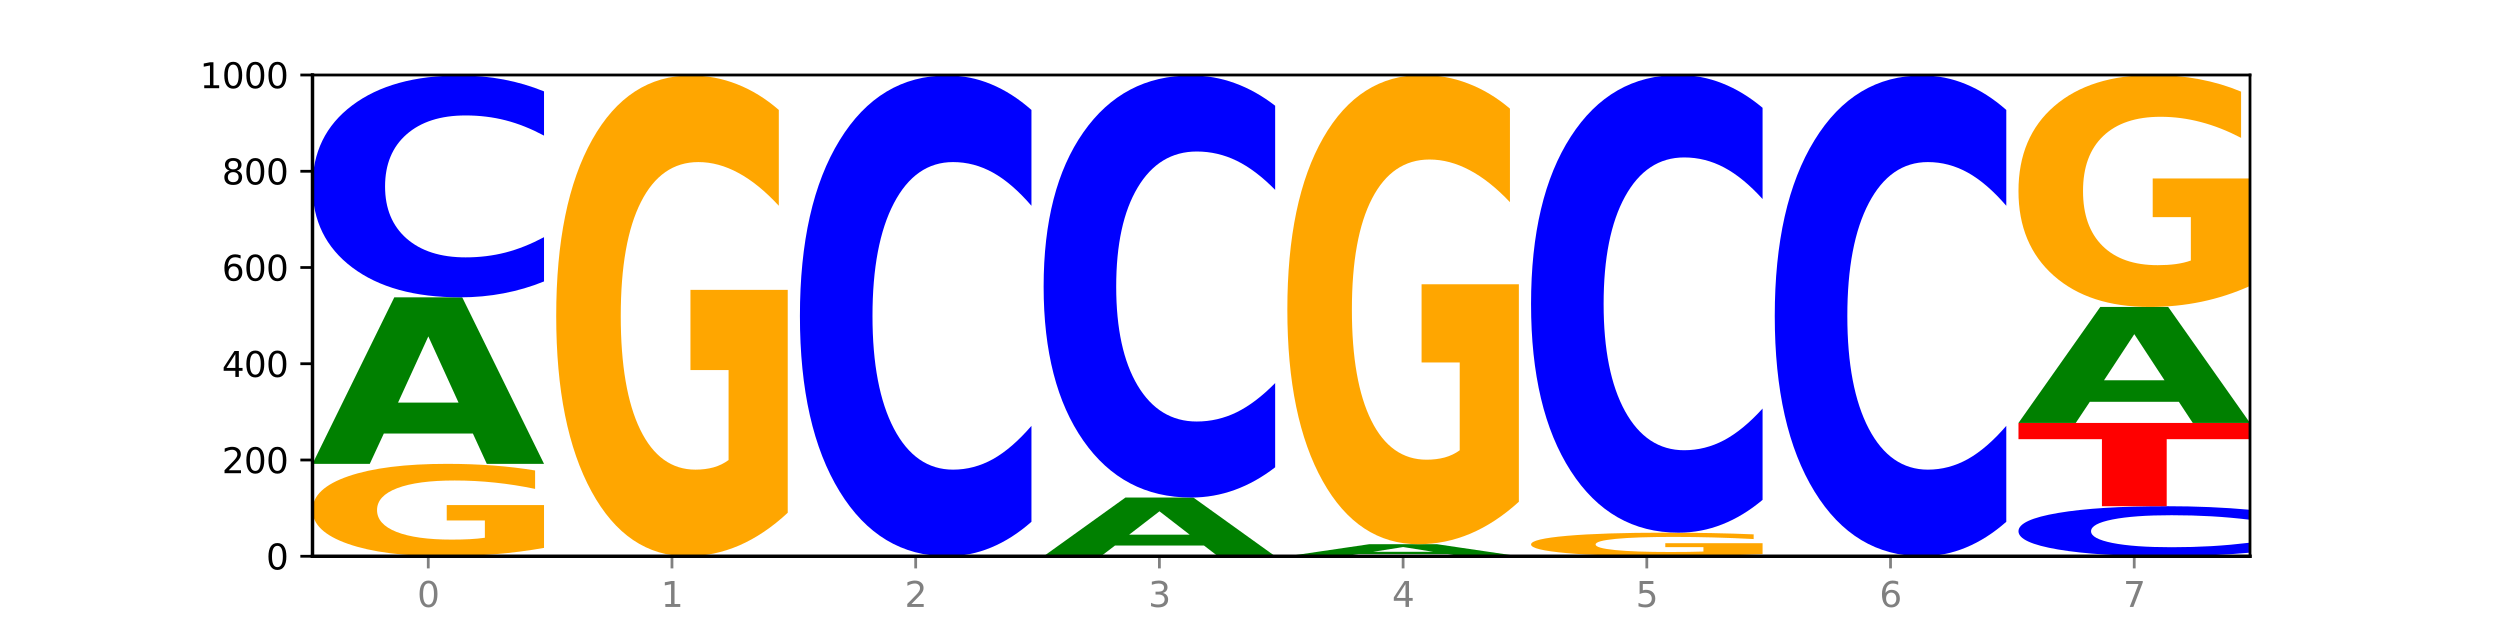<?xml version="1.0" encoding="utf-8" standalone="no"?>
<!DOCTYPE svg PUBLIC "-//W3C//DTD SVG 1.1//EN"
  "http://www.w3.org/Graphics/SVG/1.1/DTD/svg11.dtd">
<svg xmlns:xlink="http://www.w3.org/1999/xlink" width="720pt" height="180pt" viewBox="0 0 720 180" xmlns="http://www.w3.org/2000/svg" version="1.1">
 <defs>
  <style type="text/css">*{stroke-linejoin: round; stroke-linecap: butt}</style>
 </defs>
 <g id="figure_1">
  <g id="patch_1">
   <path d="M 0 180 
L 720 180 
L 720 0 
L 0 0 
z
" style="fill: #ffffff"/>
  </g>
  <g id="axes_1">
   <g id="patch_2">
    <path d="M 90 160.2 
L 648 160.2 
L 648 21.6 
L 90 21.6 
z
" style="fill: #ffffff"/>
   </g>
   <g id="line2d_1">
    <path d="M 90 160.2 
L 648 160.2 
" clip-path="url(#p5c3b89fbb7)" style="fill: none; stroke: #000000; stroke-width: 0.5; stroke-linecap: square"/>
   </g>
   <g id="patch_3">
    <path d="M 156.679 157.792 
Q 149.955 158.996 142.722 159.601 
Q 135.489 160.2 127.778 160.2 
Q 110.353 160.2 100.177 156.616 
Q 90 153.032 90 146.903 
Q 90 140.702 100.356 137.145 
Q 110.727 133.589 128.764 133.589 
Q 135.713 133.589 142.079 134.073 
Q 148.46 134.551 154.109 135.496 
L 154.109 140.801 
Q 148.281 139.586 142.513 138.987 
Q 136.744 138.382 130.946 138.382 
Q 120.216 138.382 114.403 140.592 
Q 108.59 142.796 108.59 146.903 
Q 108.59 150.97 114.194 153.191 
Q 119.798 155.407 130.109 155.407 
Q 132.919 155.407 135.325 155.28 
Q 137.731 155.148 139.643 154.873 
L 139.643 149.893 
L 128.66 149.893 
L 128.66 145.457 
L 156.679 145.457 
L 156.679 157.792 
z
" clip-path="url(#p5c3b89fbb7)" style="fill: #ffa600"/>
   </g>
   <g id="patch_4">
    <path d="M 136.189 124.853 
L 110.545 124.853 
L 106.496 133.589 
L 90 133.589 
L 113.558 85.633 
L 133.121 85.633 
L 156.679 133.589 
L 140.197 133.589 
L 136.189 124.853 
z
M 114.635 115.952 
L 132.058 115.952 
L 123.36 96.877 
L 114.635 115.952 
z
" clip-path="url(#p5c3b89fbb7)" style="fill: #008000"/>
   </g>
   <g id="patch_5">
    <path d="M 156.679 81.053 
Q 151.102 83.323 145.07 84.472 
Q 139.039 85.633 132.47 85.633 
Q 112.882 85.633 101.441 77.028 
Q 90 68.422 90 53.706 
Q 90 38.936 101.441 30.344 
Q 112.882 21.739 132.47 21.739 
Q 139.039 21.739 145.07 22.9 
Q 151.102 24.048 156.679 26.319 
L 156.679 39.055 
Q 151.051 36.046 145.591 34.647 
Q 140.131 33.248 134.1 33.248 
Q 123.281 33.248 117.082 38.699 
Q 110.899 44.137 110.899 53.706 
Q 110.899 63.235 117.082 68.686 
Q 123.281 74.124 134.1 74.124 
Q 140.131 74.124 145.591 72.725 
Q 151.051 71.313 156.679 68.303 
L 156.679 81.053 
z
" clip-path="url(#p5c3b89fbb7)" style="fill: #0000ff"/>
   </g>
   <g id="patch_6">
    <path d="M 226.868 147.672 
Q 220.143 153.936 212.91 157.082 
Q 205.678 160.2 197.967 160.2 
Q 180.542 160.2 170.365 141.552 
Q 160.189 122.903 160.189 91.012 
Q 160.189 58.749 170.545 40.244 
Q 180.916 21.739 198.953 21.739 
Q 205.902 21.739 212.268 24.256 
Q 218.649 26.744 224.298 31.663 
L 224.298 59.264 
Q 218.47 52.943 212.701 49.826 
Q 206.933 46.679 201.135 46.679 
Q 190.405 46.679 184.592 58.177 
Q 178.779 69.647 178.779 91.012 
Q 178.779 112.178 184.383 123.733 
Q 189.987 135.259 200.298 135.259 
Q 203.107 135.259 205.513 134.601 
Q 207.919 133.915 209.832 132.485 
L 209.832 106.572 
L 198.848 106.572 
L 198.848 83.49 
L 226.868 83.49 
L 226.868 147.672 
z
" clip-path="url(#p5c3b89fbb7)" style="fill: #ffa600"/>
   </g>
   <g id="patch_7">
    <path d="M 297.057 150.275 
Q 291.479 155.195 285.448 157.683 
Q 279.417 160.2 272.848 160.2 
Q 253.259 160.2 241.818 141.552 
Q 230.377 122.903 230.377 91.012 
Q 230.377 59.007 241.818 40.387 
Q 253.259 21.739 272.848 21.739 
Q 279.417 21.739 285.448 24.256 
Q 291.479 26.744 297.057 31.663 
L 297.057 59.264 
Q 291.429 52.743 285.969 49.711 
Q 280.509 46.679 274.477 46.679 
Q 263.658 46.679 257.459 58.492 
Q 251.277 70.276 251.277 91.012 
Q 251.277 111.663 257.459 123.475 
Q 263.658 135.259 274.477 135.259 
Q 280.509 135.259 285.969 132.227 
Q 291.429 129.167 297.057 122.646 
L 297.057 150.275 
z
" clip-path="url(#p5c3b89fbb7)" style="fill: #0000ff"/>
   </g>
   <g id="patch_8">
    <path d="M 346.755 157.12 
L 321.111 157.12 
L 317.062 160.2 
L 300.566 160.2 
L 324.124 143.291 
L 343.687 143.291 
L 367.245 160.2 
L 350.763 160.2 
L 346.755 157.12 
z
M 325.201 153.981 
L 342.624 153.981 
L 333.926 147.255 
L 325.201 153.981 
z
" clip-path="url(#p5c3b89fbb7)" style="fill: #008000"/>
   </g>
   <g id="patch_9">
    <path d="M 367.245 134.578 
Q 361.668 138.897 355.636 141.081 
Q 349.605 143.291 343.036 143.291 
Q 323.448 143.291 312.007 126.92 
Q 300.566 110.549 300.566 82.552 
Q 300.566 54.456 312.007 38.11 
Q 323.448 21.739 343.036 21.739 
Q 349.605 21.739 355.636 23.948 
Q 361.668 26.133 367.245 30.451 
L 367.245 54.681 
Q 361.617 48.957 356.157 46.295 
Q 350.697 43.634 344.666 43.634 
Q 333.847 43.634 327.648 54.004 
Q 321.465 64.348 321.465 82.552 
Q 321.465 100.681 327.648 111.051 
Q 333.847 121.396 344.666 121.396 
Q 350.697 121.396 356.157 118.734 
Q 361.617 116.048 367.245 110.323 
L 367.245 134.578 
z
" clip-path="url(#p5c3b89fbb7)" style="fill: #0000ff"/>
   </g>
   <g id="patch_10">
    <path d="M 416.943 159.569 
L 391.3 159.569 
L 387.251 160.2 
L 370.755 160.2 
L 394.313 156.735 
L 413.876 156.735 
L 437.434 160.2 
L 420.952 160.2 
L 416.943 159.569 
z
M 395.39 158.926 
L 412.813 158.926 
L 404.115 157.547 
L 395.39 158.926 
z
" clip-path="url(#p5c3b89fbb7)" style="fill: #008000"/>
   </g>
   <g id="patch_11">
    <path d="M 437.434 144.508 
Q 430.709 150.622 423.476 153.692 
Q 416.244 156.735 408.533 156.735 
Q 391.108 156.735 380.931 138.535 
Q 370.755 120.334 370.755 89.209 
Q 370.755 57.722 381.111 39.661 
Q 391.482 21.6 409.519 21.6 
Q 416.468 21.6 422.834 24.056 
Q 429.215 26.485 434.864 31.286 
L 434.864 58.224 
Q 429.036 52.055 423.267 49.012 
Q 417.499 45.942 411.701 45.942 
Q 400.971 45.942 395.158 57.163 
Q 389.345 68.357 389.345 89.209 
Q 389.345 109.866 394.949 121.144 
Q 400.553 132.393 410.864 132.393 
Q 413.673 132.393 416.079 131.751 
Q 418.485 131.081 420.398 129.686 
L 420.398 104.395 
L 409.414 104.395 
L 409.414 81.868 
L 437.434 81.868 
L 437.434 144.508 
z
" clip-path="url(#p5c3b89fbb7)" style="fill: #ffa600"/>
   </g>
   <g id="patch_12">
    <path d="M 507.623 159.586 
Q 500.898 159.893 493.665 160.047 
Q 486.432 160.2 478.721 160.2 
Q 461.297 160.2 451.12 159.285 
Q 440.943 158.371 440.943 156.806 
Q 440.943 155.224 451.299 154.316 
Q 461.67 153.409 479.708 153.409 
Q 486.656 153.409 493.023 153.532 
Q 499.404 153.654 505.052 153.895 
L 505.052 155.249 
Q 499.224 154.939 493.456 154.786 
Q 487.688 154.632 481.889 154.632 
Q 471.16 154.632 465.347 155.196 
Q 459.533 155.758 459.533 156.806 
Q 459.533 157.845 465.137 158.411 
Q 470.741 158.977 481.053 158.977 
Q 483.862 158.977 486.268 158.944 
Q 488.674 158.911 490.587 158.841 
L 490.587 157.57 
L 479.603 157.57 
L 479.603 156.437 
L 507.623 156.437 
L 507.623 159.586 
z
" clip-path="url(#p5c3b89fbb7)" style="fill: #ffa600"/>
   </g>
   <g id="patch_13">
    <path d="M 507.623 143.961 
Q 502.045 148.644 496.014 151.013 
Q 489.983 153.409 483.414 153.409 
Q 463.825 153.409 452.384 135.656 
Q 440.943 117.904 440.943 87.545 
Q 440.943 57.078 452.384 39.352 
Q 463.825 21.6 483.414 21.6 
Q 489.983 21.6 496.014 23.996 
Q 502.045 26.365 507.623 31.048 
L 507.623 57.323 
Q 501.995 51.115 496.535 48.229 
Q 491.075 45.342 485.043 45.342 
Q 474.224 45.342 468.025 56.587 
Q 461.843 67.805 461.843 87.545 
Q 461.843 107.203 468.025 118.448 
Q 474.224 129.666 485.043 129.666 
Q 491.075 129.666 496.535 126.78 
Q 501.995 123.867 507.623 117.659 
L 507.623 143.961 
z
" clip-path="url(#p5c3b89fbb7)" style="fill: #0000ff"/>
   </g>
   <g id="patch_14">
    <path d="M 577.811 150.275 
Q 572.234 155.195 566.203 157.683 
Q 560.171 160.2 553.603 160.2 
Q 534.014 160.2 522.573 141.552 
Q 511.132 122.903 511.132 91.012 
Q 511.132 59.007 522.573 40.387 
Q 534.014 21.739 553.603 21.739 
Q 560.171 21.739 566.203 24.256 
Q 572.234 26.744 577.811 31.663 
L 577.811 59.264 
Q 572.183 52.743 566.723 49.711 
Q 561.263 46.679 555.232 46.679 
Q 544.413 46.679 538.214 58.492 
Q 532.031 70.276 532.031 91.012 
Q 532.031 111.663 538.214 123.475 
Q 544.413 135.259 555.232 135.259 
Q 561.263 135.259 566.723 132.227 
Q 572.183 129.167 577.811 122.646 
L 577.811 150.275 
z
" clip-path="url(#p5c3b89fbb7)" style="fill: #0000ff"/>
   </g>
   <g id="patch_15">
    <path d="M 648 159.167 
Q 642.422 159.679 636.391 159.938 
Q 630.36 160.2 623.791 160.2 
Q 604.202 160.2 592.762 158.259 
Q 581.321 156.317 581.321 152.997 
Q 581.321 149.665 592.762 147.727 
Q 604.202 145.786 623.791 145.786 
Q 630.36 145.786 636.391 146.048 
Q 642.422 146.307 648 146.819 
L 648 149.692 
Q 642.372 149.013 636.912 148.698 
Q 631.452 148.382 625.421 148.382 
Q 614.602 148.382 608.402 149.612 
Q 602.22 150.839 602.22 152.997 
Q 602.22 155.147 608.402 156.377 
Q 614.602 157.604 625.421 157.604 
Q 631.452 157.604 636.912 157.288 
Q 642.372 156.969 648 156.29 
L 648 159.167 
z
" clip-path="url(#p5c3b89fbb7)" style="fill: #0000ff"/>
   </g>
   <g id="patch_16">
    <path d="M 581.321 121.808 
L 648 121.808 
L 648 126.484 
L 624.011 126.484 
L 624.011 145.786 
L 605.356 145.786 
L 605.356 126.484 
L 581.321 126.484 
L 581.321 121.808 
z
" clip-path="url(#p5c3b89fbb7)" style="fill: #ff0000"/>
   </g>
   <g id="patch_17">
    <path d="M 627.51 115.723 
L 601.866 115.723 
L 597.817 121.808 
L 581.321 121.808 
L 604.879 88.405 
L 624.442 88.405 
L 648 121.808 
L 631.518 121.808 
L 627.51 115.723 
z
M 605.956 109.523 
L 623.379 109.523 
L 614.681 96.237 
L 605.956 109.523 
z
" clip-path="url(#p5c3b89fbb7)" style="fill: #008000"/>
   </g>
   <g id="patch_18">
    <path d="M 648 82.361 
Q 641.275 85.383 634.042 86.901 
Q 626.81 88.405 619.099 88.405 
Q 601.674 88.405 591.497 79.408 
Q 581.321 70.41 581.321 55.023 
Q 581.321 39.457 591.677 30.529 
Q 602.048 21.6 620.085 21.6 
Q 627.034 21.6 633.4 22.814 
Q 639.781 24.015 645.43 26.389 
L 645.43 39.705 
Q 639.602 36.656 633.833 35.151 
Q 628.065 33.633 622.267 33.633 
Q 611.537 33.633 605.724 39.181 
Q 599.911 44.715 599.911 55.023 
Q 599.911 65.235 605.515 70.81 
Q 611.119 76.372 621.43 76.372 
Q 624.239 76.372 626.645 76.054 
Q 629.051 75.723 630.964 75.033 
L 630.964 62.53 
L 619.98 62.53 
L 619.98 51.394 
L 648 51.394 
L 648 82.361 
z
" clip-path="url(#p5c3b89fbb7)" style="fill: #ffa600"/>
   </g>
   <g id="matplotlib.axis_1">
    <g id="xtick_1">
     <g id="line2d_2">
      <defs>
       <path id="me8d25b0139" d="M 0 0 
L 0 3.5 
" style="stroke: #808080; stroke-width: 0.8"/>
      </defs>
      <g>
       <use xlink:href="#me8d25b0139" x="123.34" y="160.2" style="fill: #808080; stroke: #808080; stroke-width: 0.8"/>
      </g>
     </g>
     <g id="text_1">
      <!-- 0 -->
      <g style="fill: #808080" transform="translate(120.158 174.798) scale(0.1 -0.1)">
       <defs>
        <path id="DejaVuSans-30" d="M 2034 4250 
Q 1547 4250 1301 3770 
Q 1056 3291 1056 2328 
Q 1056 1369 1301 889 
Q 1547 409 2034 409 
Q 2525 409 2770 889 
Q 3016 1369 3016 2328 
Q 3016 3291 2770 3770 
Q 2525 4250 2034 4250 
z
M 2034 4750 
Q 2819 4750 3233 4129 
Q 3647 3509 3647 2328 
Q 3647 1150 3233 529 
Q 2819 -91 2034 -91 
Q 1250 -91 836 529 
Q 422 1150 422 2328 
Q 422 3509 836 4129 
Q 1250 4750 2034 4750 
z
" transform="scale(0.016)"/>
       </defs>
       <use xlink:href="#DejaVuSans-30"/>
      </g>
     </g>
    </g>
    <g id="xtick_2">
     <g id="line2d_3">
      <g>
       <use xlink:href="#me8d25b0139" x="193.528" y="160.2" style="fill: #808080; stroke: #808080; stroke-width: 0.8"/>
      </g>
     </g>
     <g id="text_2">
      <!-- 1 -->
      <g style="fill: #808080" transform="translate(190.347 174.798) scale(0.1 -0.1)">
       <defs>
        <path id="DejaVuSans-31" d="M 794 531 
L 1825 531 
L 1825 4091 
L 703 3866 
L 703 4441 
L 1819 4666 
L 2450 4666 
L 2450 531 
L 3481 531 
L 3481 0 
L 794 0 
L 794 531 
z
" transform="scale(0.016)"/>
       </defs>
       <use xlink:href="#DejaVuSans-31"/>
      </g>
     </g>
    </g>
    <g id="xtick_3">
     <g id="line2d_4">
      <g>
       <use xlink:href="#me8d25b0139" x="263.717" y="160.2" style="fill: #808080; stroke: #808080; stroke-width: 0.8"/>
      </g>
     </g>
     <g id="text_3">
      <!-- 2 -->
      <g style="fill: #808080" transform="translate(260.536 174.798) scale(0.1 -0.1)">
       <defs>
        <path id="DejaVuSans-32" d="M 1228 531 
L 3431 531 
L 3431 0 
L 469 0 
L 469 531 
Q 828 903 1448 1529 
Q 2069 2156 2228 2338 
Q 2531 2678 2651 2914 
Q 2772 3150 2772 3378 
Q 2772 3750 2511 3984 
Q 2250 4219 1831 4219 
Q 1534 4219 1204 4116 
Q 875 4013 500 3803 
L 500 4441 
Q 881 4594 1212 4672 
Q 1544 4750 1819 4750 
Q 2544 4750 2975 4387 
Q 3406 4025 3406 3419 
Q 3406 3131 3298 2873 
Q 3191 2616 2906 2266 
Q 2828 2175 2409 1742 
Q 1991 1309 1228 531 
z
" transform="scale(0.016)"/>
       </defs>
       <use xlink:href="#DejaVuSans-32"/>
      </g>
     </g>
    </g>
    <g id="xtick_4">
     <g id="line2d_5">
      <g>
       <use xlink:href="#me8d25b0139" x="333.906" y="160.2" style="fill: #808080; stroke: #808080; stroke-width: 0.8"/>
      </g>
     </g>
     <g id="text_4">
      <!-- 3 -->
      <g style="fill: #808080" transform="translate(330.724 174.798) scale(0.1 -0.1)">
       <defs>
        <path id="DejaVuSans-33" d="M 2597 2516 
Q 3050 2419 3304 2112 
Q 3559 1806 3559 1356 
Q 3559 666 3084 287 
Q 2609 -91 1734 -91 
Q 1441 -91 1130 -33 
Q 819 25 488 141 
L 488 750 
Q 750 597 1062 519 
Q 1375 441 1716 441 
Q 2309 441 2620 675 
Q 2931 909 2931 1356 
Q 2931 1769 2642 2001 
Q 2353 2234 1838 2234 
L 1294 2234 
L 1294 2753 
L 1863 2753 
Q 2328 2753 2575 2939 
Q 2822 3125 2822 3475 
Q 2822 3834 2567 4026 
Q 2313 4219 1838 4219 
Q 1578 4219 1281 4162 
Q 984 4106 628 3988 
L 628 4550 
Q 988 4650 1302 4700 
Q 1616 4750 1894 4750 
Q 2613 4750 3031 4423 
Q 3450 4097 3450 3541 
Q 3450 3153 3228 2886 
Q 3006 2619 2597 2516 
z
" transform="scale(0.016)"/>
       </defs>
       <use xlink:href="#DejaVuSans-33"/>
      </g>
     </g>
    </g>
    <g id="xtick_5">
     <g id="line2d_6">
      <g>
       <use xlink:href="#me8d25b0139" x="404.094" y="160.2" style="fill: #808080; stroke: #808080; stroke-width: 0.8"/>
      </g>
     </g>
     <g id="text_5">
      <!-- 4 -->
      <g style="fill: #808080" transform="translate(400.913 174.798) scale(0.1 -0.1)">
       <defs>
        <path id="DejaVuSans-34" d="M 2419 4116 
L 825 1625 
L 2419 1625 
L 2419 4116 
z
M 2253 4666 
L 3047 4666 
L 3047 1625 
L 3713 1625 
L 3713 1100 
L 3047 1100 
L 3047 0 
L 2419 0 
L 2419 1100 
L 313 1100 
L 313 1709 
L 2253 4666 
z
" transform="scale(0.016)"/>
       </defs>
       <use xlink:href="#DejaVuSans-34"/>
      </g>
     </g>
    </g>
    <g id="xtick_6">
     <g id="line2d_7">
      <g>
       <use xlink:href="#me8d25b0139" x="474.283" y="160.2" style="fill: #808080; stroke: #808080; stroke-width: 0.8"/>
      </g>
     </g>
     <g id="text_6">
      <!-- 5 -->
      <g style="fill: #808080" transform="translate(471.102 174.798) scale(0.1 -0.1)">
       <defs>
        <path id="DejaVuSans-35" d="M 691 4666 
L 3169 4666 
L 3169 4134 
L 1269 4134 
L 1269 2991 
Q 1406 3038 1543 3061 
Q 1681 3084 1819 3084 
Q 2600 3084 3056 2656 
Q 3513 2228 3513 1497 
Q 3513 744 3044 326 
Q 2575 -91 1722 -91 
Q 1428 -91 1123 -41 
Q 819 9 494 109 
L 494 744 
Q 775 591 1075 516 
Q 1375 441 1709 441 
Q 2250 441 2565 725 
Q 2881 1009 2881 1497 
Q 2881 1984 2565 2268 
Q 2250 2553 1709 2553 
Q 1456 2553 1204 2497 
Q 953 2441 691 2322 
L 691 4666 
z
" transform="scale(0.016)"/>
       </defs>
       <use xlink:href="#DejaVuSans-35"/>
      </g>
     </g>
    </g>
    <g id="xtick_7">
     <g id="line2d_8">
      <g>
       <use xlink:href="#me8d25b0139" x="544.472" y="160.2" style="fill: #808080; stroke: #808080; stroke-width: 0.8"/>
      </g>
     </g>
     <g id="text_7">
      <!-- 6 -->
      <g style="fill: #808080" transform="translate(541.29 174.798) scale(0.1 -0.1)">
       <defs>
        <path id="DejaVuSans-36" d="M 2113 2584 
Q 1688 2584 1439 2293 
Q 1191 2003 1191 1497 
Q 1191 994 1439 701 
Q 1688 409 2113 409 
Q 2538 409 2786 701 
Q 3034 994 3034 1497 
Q 3034 2003 2786 2293 
Q 2538 2584 2113 2584 
z
M 3366 4563 
L 3366 3988 
Q 3128 4100 2886 4159 
Q 2644 4219 2406 4219 
Q 1781 4219 1451 3797 
Q 1122 3375 1075 2522 
Q 1259 2794 1537 2939 
Q 1816 3084 2150 3084 
Q 2853 3084 3261 2657 
Q 3669 2231 3669 1497 
Q 3669 778 3244 343 
Q 2819 -91 2113 -91 
Q 1303 -91 875 529 
Q 447 1150 447 2328 
Q 447 3434 972 4092 
Q 1497 4750 2381 4750 
Q 2619 4750 2861 4703 
Q 3103 4656 3366 4563 
z
" transform="scale(0.016)"/>
       </defs>
       <use xlink:href="#DejaVuSans-36"/>
      </g>
     </g>
    </g>
    <g id="xtick_8">
     <g id="line2d_9">
      <g>
       <use xlink:href="#me8d25b0139" x="614.66" y="160.2" style="fill: #808080; stroke: #808080; stroke-width: 0.8"/>
      </g>
     </g>
     <g id="text_8">
      <!-- 7 -->
      <g style="fill: #808080" transform="translate(611.479 174.798) scale(0.1 -0.1)">
       <defs>
        <path id="DejaVuSans-37" d="M 525 4666 
L 3525 4666 
L 3525 4397 
L 1831 0 
L 1172 0 
L 2766 4134 
L 525 4134 
L 525 4666 
z
" transform="scale(0.016)"/>
       </defs>
       <use xlink:href="#DejaVuSans-37"/>
      </g>
     </g>
    </g>
   </g>
   <g id="matplotlib.axis_2">
    <g id="ytick_1">
     <g id="line2d_10">
      <defs>
       <path id="mb467c6d2f8" d="M 0 0 
L -3.5 0 
" style="stroke: #000000; stroke-width: 0.8"/>
      </defs>
      <g>
       <use xlink:href="#mb467c6d2f8" x="90" y="160.2" style="stroke: #000000; stroke-width: 0.8"/>
      </g>
     </g>
     <g id="text_9">
      <!-- 0 -->
      <g transform="translate(76.638 163.999) scale(0.1 -0.1)">
       <use xlink:href="#DejaVuSans-30"/>
      </g>
     </g>
    </g>
    <g id="ytick_2">
     <g id="line2d_11">
      <g>
       <use xlink:href="#mb467c6d2f8" x="90" y="132.48" style="stroke: #000000; stroke-width: 0.8"/>
      </g>
     </g>
     <g id="text_10">
      <!-- 200 -->
      <g transform="translate(63.913 136.279) scale(0.1 -0.1)">
       <use xlink:href="#DejaVuSans-32"/>
       <use xlink:href="#DejaVuSans-30" x="63.623"/>
       <use xlink:href="#DejaVuSans-30" x="127.246"/>
      </g>
     </g>
    </g>
    <g id="ytick_3">
     <g id="line2d_12">
      <g>
       <use xlink:href="#mb467c6d2f8" x="90" y="104.76" style="stroke: #000000; stroke-width: 0.8"/>
      </g>
     </g>
     <g id="text_11">
      <!-- 400 -->
      <g transform="translate(63.913 108.559) scale(0.1 -0.1)">
       <use xlink:href="#DejaVuSans-34"/>
       <use xlink:href="#DejaVuSans-30" x="63.623"/>
       <use xlink:href="#DejaVuSans-30" x="127.246"/>
      </g>
     </g>
    </g>
    <g id="ytick_4">
     <g id="line2d_13">
      <g>
       <use xlink:href="#mb467c6d2f8" x="90" y="77.04" style="stroke: #000000; stroke-width: 0.8"/>
      </g>
     </g>
     <g id="text_12">
      <!-- 600 -->
      <g transform="translate(63.913 80.839) scale(0.1 -0.1)">
       <use xlink:href="#DejaVuSans-36"/>
       <use xlink:href="#DejaVuSans-30" x="63.623"/>
       <use xlink:href="#DejaVuSans-30" x="127.246"/>
      </g>
     </g>
    </g>
    <g id="ytick_5">
     <g id="line2d_14">
      <g>
       <use xlink:href="#mb467c6d2f8" x="90" y="49.32" style="stroke: #000000; stroke-width: 0.8"/>
      </g>
     </g>
     <g id="text_13">
      <!-- 800 -->
      <g transform="translate(63.913 53.119) scale(0.1 -0.1)">
       <defs>
        <path id="DejaVuSans-38" d="M 2034 2216 
Q 1584 2216 1326 1975 
Q 1069 1734 1069 1313 
Q 1069 891 1326 650 
Q 1584 409 2034 409 
Q 2484 409 2743 651 
Q 3003 894 3003 1313 
Q 3003 1734 2745 1975 
Q 2488 2216 2034 2216 
z
M 1403 2484 
Q 997 2584 770 2862 
Q 544 3141 544 3541 
Q 544 4100 942 4425 
Q 1341 4750 2034 4750 
Q 2731 4750 3128 4425 
Q 3525 4100 3525 3541 
Q 3525 3141 3298 2862 
Q 3072 2584 2669 2484 
Q 3125 2378 3379 2068 
Q 3634 1759 3634 1313 
Q 3634 634 3220 271 
Q 2806 -91 2034 -91 
Q 1263 -91 848 271 
Q 434 634 434 1313 
Q 434 1759 690 2068 
Q 947 2378 1403 2484 
z
M 1172 3481 
Q 1172 3119 1398 2916 
Q 1625 2713 2034 2713 
Q 2441 2713 2670 2916 
Q 2900 3119 2900 3481 
Q 2900 3844 2670 4047 
Q 2441 4250 2034 4250 
Q 1625 4250 1398 4047 
Q 1172 3844 1172 3481 
z
" transform="scale(0.016)"/>
       </defs>
       <use xlink:href="#DejaVuSans-38"/>
       <use xlink:href="#DejaVuSans-30" x="63.623"/>
       <use xlink:href="#DejaVuSans-30" x="127.246"/>
      </g>
     </g>
    </g>
    <g id="ytick_6">
     <g id="line2d_15">
      <g>
       <use xlink:href="#mb467c6d2f8" x="90" y="21.6" style="stroke: #000000; stroke-width: 0.8"/>
      </g>
     </g>
     <g id="text_14">
      <!-- 1000 -->
      <g transform="translate(57.55 25.399) scale(0.1 -0.1)">
       <use xlink:href="#DejaVuSans-31"/>
       <use xlink:href="#DejaVuSans-30" x="63.623"/>
       <use xlink:href="#DejaVuSans-30" x="127.246"/>
       <use xlink:href="#DejaVuSans-30" x="190.869"/>
      </g>
     </g>
    </g>
   </g>
   <g id="patch_19">
    <path d="M 90 160.2 
L 90 21.6 
" style="fill: none; stroke: #000000; stroke-linejoin: miter; stroke-linecap: square"/>
   </g>
   <g id="patch_20">
    <path d="M 648 160.2 
L 648 21.6 
" style="fill: none; stroke: #000000; stroke-width: 0.8; stroke-linejoin: miter; stroke-linecap: square"/>
   </g>
   <g id="patch_21">
    <path d="M 90 160.2 
L 648 160.2 
" style="fill: none; stroke: #000000; stroke-linejoin: miter; stroke-linecap: square"/>
   </g>
   <g id="patch_22">
    <path d="M 90 21.6 
L 648 21.6 
" style="fill: none; stroke: #000000; stroke-width: 0.8; stroke-linejoin: miter; stroke-linecap: square"/>
   </g>
  </g>
 </g>
 <defs>
  <clipPath id="p5c3b89fbb7">
   <rect x="90" y="21.6" width="558" height="138.6"/>
  </clipPath>
 </defs>
</svg>
